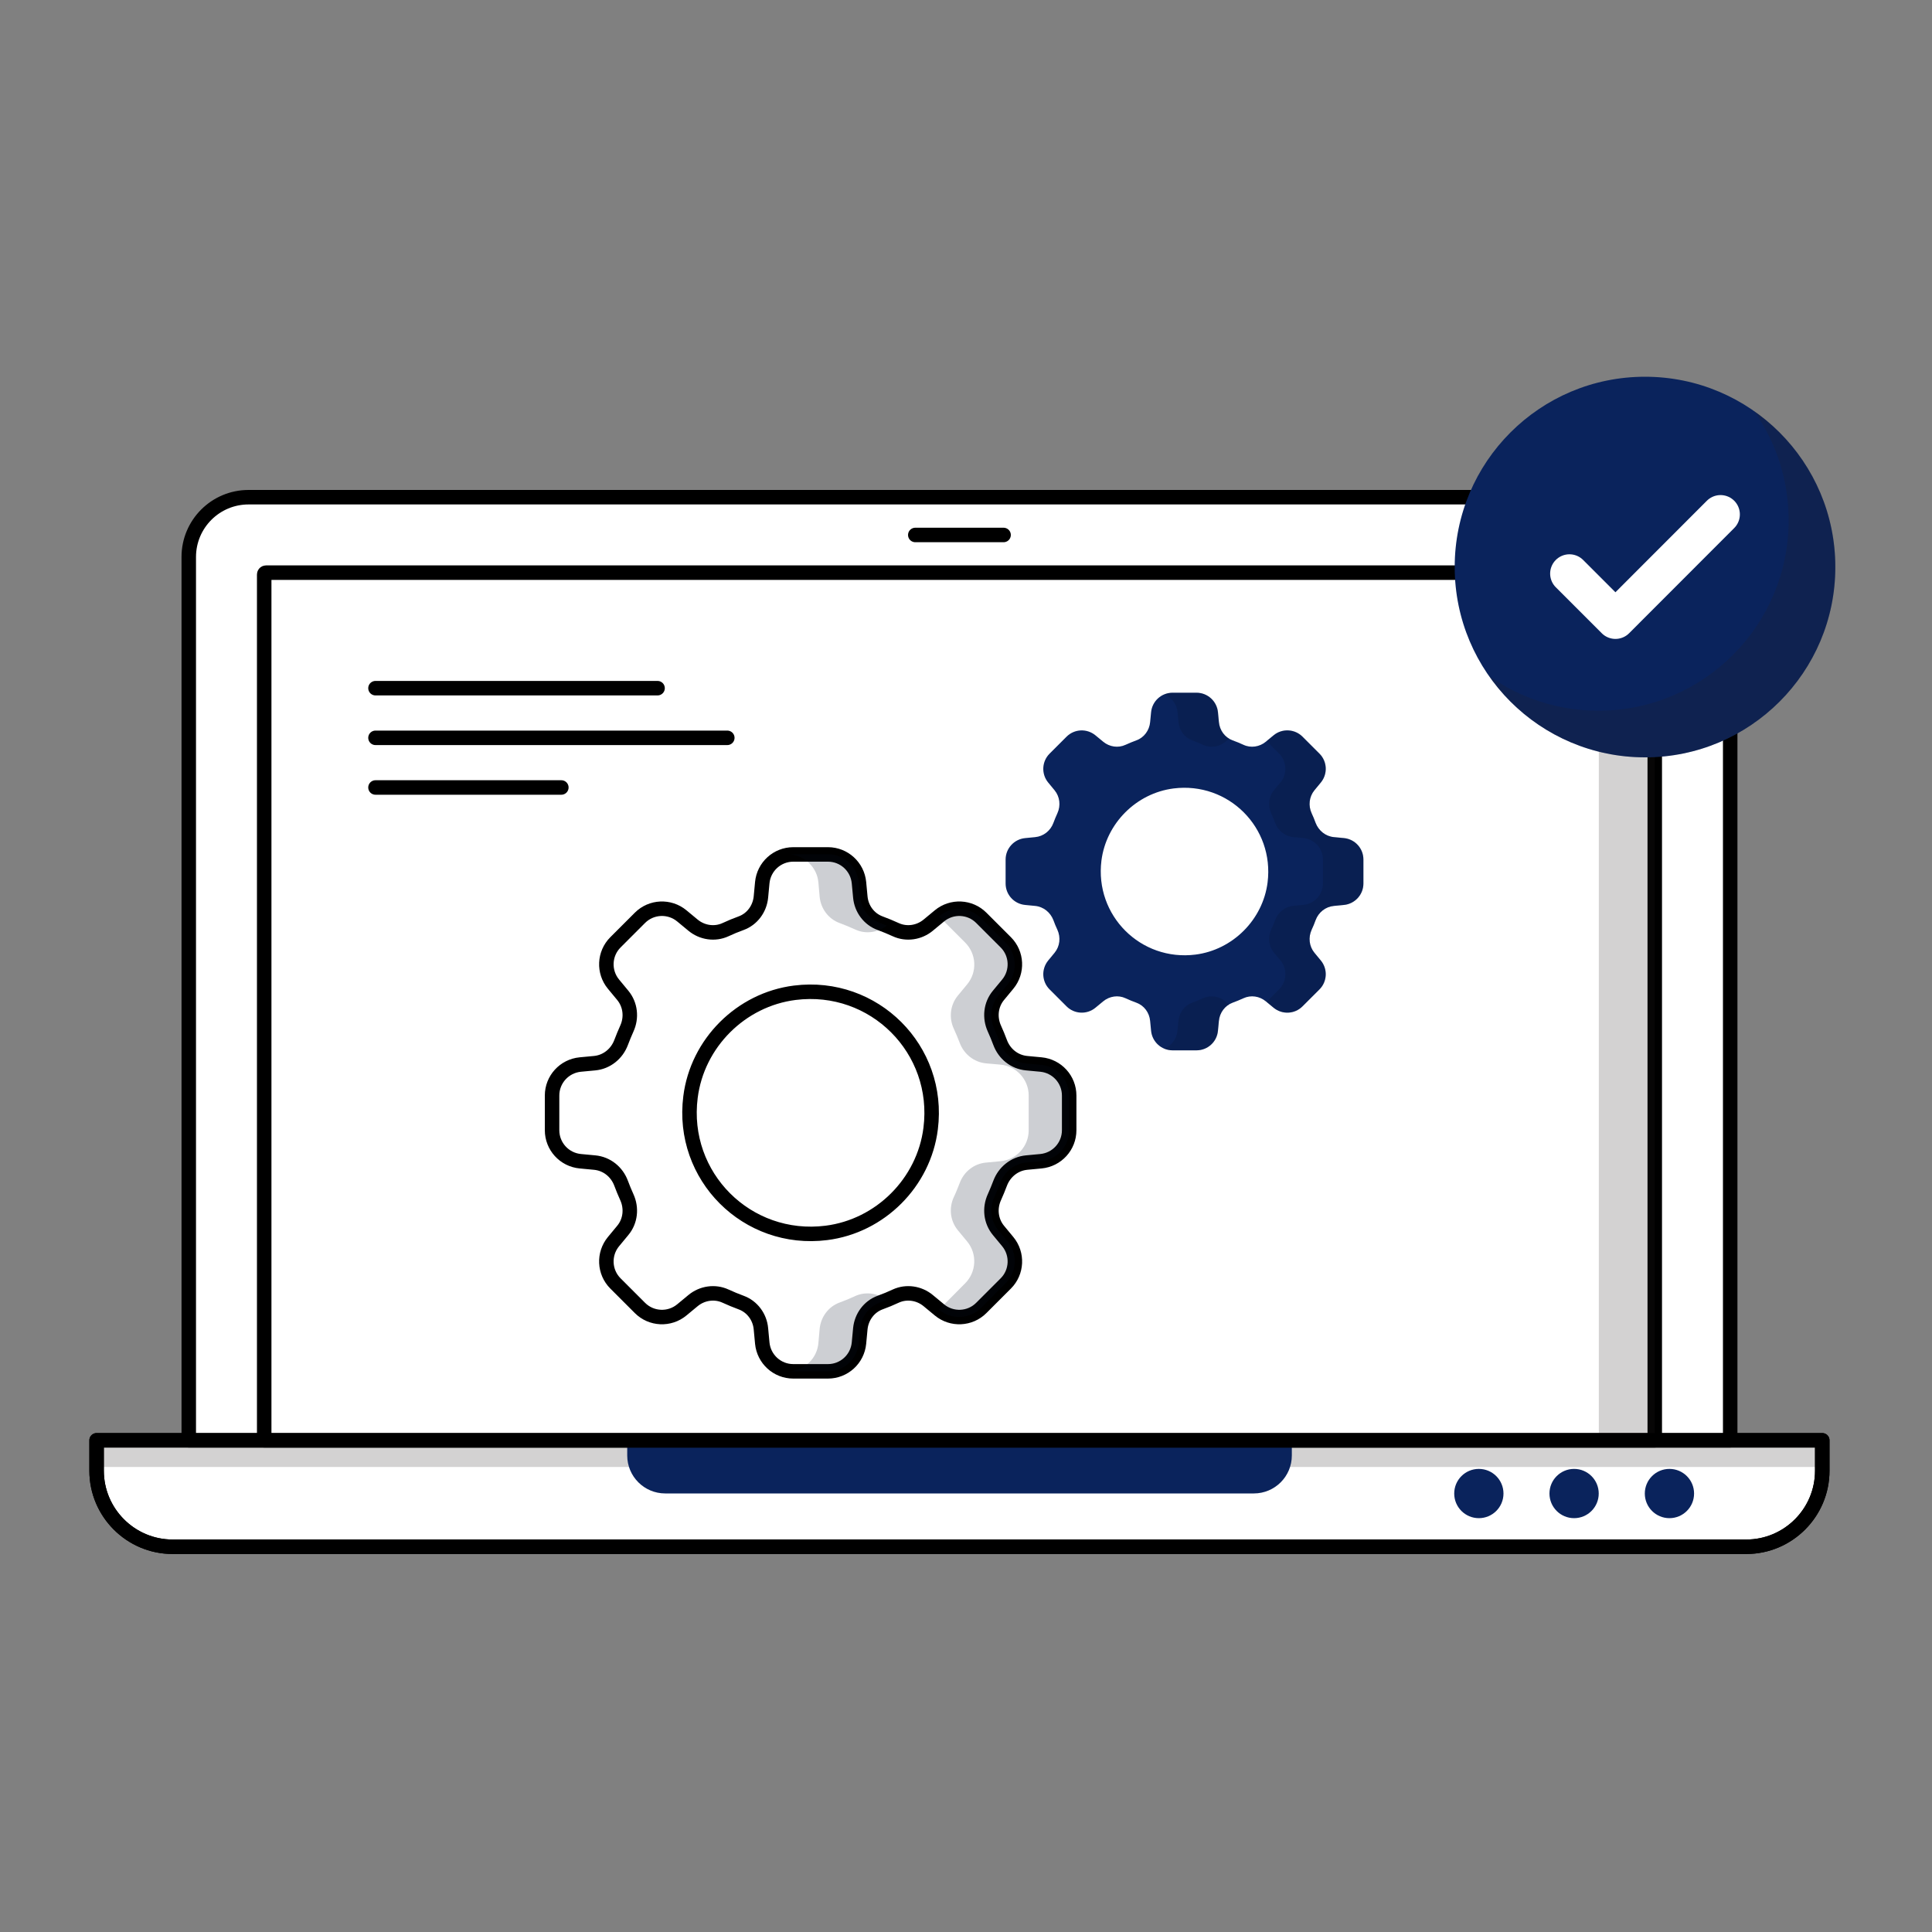 <svg xmlns="http://www.w3.org/2000/svg" id="Layer_1" data-name="Layer 1" viewBox="0 0 200 200"><rect x="0" y="0" width="200" height="200" fill="#808080" stroke="none"/><defs><style>      .cls-1 {        fill: #040e25;      }      .cls-2, .cls-3 {        fill: #231f20;      }      .cls-4 {        stroke: #fff;        stroke-width: 4px;      }      .cls-4, .cls-5 {        fill: none;      }      .cls-4, .cls-5, .cls-6 {        stroke-linecap: round;        stroke-linejoin: round;      }      .cls-7, .cls-3 {        opacity: .2;      }      .cls-5, .cls-6 {        stroke: #000;        stroke-width: 1.5px;      }      .cls-6 {        fill: #fff;      }      .cls-8 {        fill: #0a235c;      }    </style></defs><path class="cls-6" d="M10,149.1h178.64v3.15c0,4.34-3.53,7.87-7.87,7.87H17.87c-4.34,0-7.87-3.53-7.87-7.87v-3.15h0Z"></path><path class="cls-3" d="M188.65,149.1c0,.95-.12,1.87-.35,2.76H10.36c-.23-.89-.35-1.81-.35-2.76h178.64Z"></path><path class="cls-8" d="M64.92,149.1h68.81v1.57c0,2.17-1.76,3.93-3.93,3.93h-60.94c-2.17,0-3.93-1.76-3.93-3.93v-1.57h0Z"></path><circle class="cls-8" cx="153.09" cy="154.61" r="2.55"></circle><circle class="cls-8" cx="162.95" cy="154.61" r="2.55"></circle><circle class="cls-8" cx="172.82" cy="154.61" r="2.55"></circle><path class="cls-6" d="M25.73,51.47h147.19c3.42,0,6.19,2.77,6.19,6.19v91.44H19.54V57.66c0-3.42,2.77-6.19,6.19-6.19Z"></path><path class="cls-6" d="M54.6,32.22h89.63v143.95H54.6c-.1,0-.19-.08-.19-.19V32.41c0-.1.08-.19.19-.19Z" transform="translate(203.52 4.87) rotate(90)"></path><path class="cls-3" d="M171.3,59.47v89.64h-5.79V59.47c0-.1-.09-.19-.19-.19h5.79c.11,0,.19.09.19.19Z"></path><path class="cls-5" d="M10,149.1h178.64v3.15c0,4.34-3.53,7.87-7.87,7.87H17.87c-4.34,0-7.87-3.53-7.87-7.87v-3.15h0Z"></path><g><circle class="cls-8" cx="170.29" cy="58.7" r="19.7"></circle><g class="cls-7"><path class="cls-2" d="M190,58.7c0,5.45-2.21,10.36-5.77,13.93-3.57,3.56-8.49,5.77-13.93,5.77-6.68,0-12.57-3.32-16.13-8.4,3.2,2.25,7.09,3.57,11.29,3.57,5.45,0,10.37-2.21,13.93-5.77,3.57-3.57,5.77-8.49,5.77-13.93,0-4.22-1.32-8.11-3.57-11.31.95.66,1.83,1.41,2.64,2.21,3.56,3.57,5.77,8.49,5.77,13.93Z"></path></g><polyline class="cls-4" points="162.47 59.38 167.23 64.14 178.11 53.25"></polyline></g><line class="cls-6" x1="38.87" y1="71.24" x2="68.07" y2="71.24"></line><line class="cls-6" x1="38.87" y1="76.38" x2="75.29" y2="76.38"></line><line class="cls-6" x1="38.87" y1="81.52" x2="58.11" y2="81.52"></line><line class="cls-6" x1="94.75" y1="55.38" x2="103.89" y2="55.38"></line><g><path class="cls-6" d="M107.76,110.2l-1.49-.14c-1.26-.12-2.3-.96-2.74-2.15-.18-.49-.38-.96-.59-1.43-.52-1.14-.38-2.48.42-3.44l.96-1.16c1.06-1.28.97-3.16-.2-4.33l-2.54-2.54c-1.17-1.17-3.05-1.26-4.33-.2l-1.16.96c-.94.78-2.25.98-3.36.47-.53-.24-1.07-.47-1.62-.67-1.15-.42-1.94-1.49-2.05-2.71l-.14-1.49c-.16-1.65-1.54-2.92-3.21-2.92h-3.59c-1.66,0-3.05,1.26-3.21,2.92l-.14,1.49c-.12,1.22-.9,2.29-2.05,2.71-.55.2-1.09.42-1.62.67-1.11.51-2.42.31-3.36-.47l-1.16-.96c-1.28-1.06-3.16-.97-4.33.2l-2.54,2.54c-1.17,1.17-1.26,3.05-.2,4.33l.96,1.16c.8.97.94,2.3.42,3.44-.21.47-.41.95-.59,1.43-.44,1.18-1.49,2.03-2.74,2.15l-1.49.14c-1.65.16-2.92,1.54-2.92,3.21v3.59c0,1.66,1.26,3.05,2.92,3.21l1.49.14c1.26.12,2.3.96,2.74,2.15.18.49.38.96.59,1.43.52,1.14.38,2.48-.42,3.44l-.96,1.16c-1.06,1.28-.97,3.16.2,4.33l2.54,2.54c1.17,1.17,3.05,1.26,4.33.2l1.16-.96c.94-.78,2.25-.98,3.36-.47.53.24,1.07.47,1.62.67,1.15.42,1.94,1.49,2.05,2.71l.14,1.49c.16,1.65,1.54,2.92,3.21,2.92h3.59c1.66,0,3.05-1.26,3.21-2.92l.14-1.49c.12-1.22.9-2.29,2.05-2.71.55-.2,1.09-.42,1.62-.67,1.11-.51,2.42-.31,3.36.47l1.16.96c1.28,1.06,3.16.97,4.33-.2l2.54-2.54c1.17-1.17,1.26-3.05.2-4.33l-.96-1.16c-.8-.97-.94-2.3-.42-3.44.21-.47.41-.95.59-1.43.44-1.18,1.49-2.03,2.74-2.15l1.49-.14c1.65-.16,2.92-1.54,2.92-3.21v-3.59c0-1.66-1.26-3.05-2.92-3.21ZM85.54,127.63c-8.2,1.03-15.1-5.86-14.06-14.06.7-5.59,5.22-10.1,10.8-10.8,8.2-1.03,15.1,5.86,14.06,14.06-.7,5.59-5.22,10.1-10.8,10.8Z"></path><path class="cls-8" d="M139.12,86.76l-1.03-.1c-.87-.08-1.59-.67-1.9-1.48-.12-.34-.26-.67-.41-.99-.36-.79-.26-1.71.29-2.38l.66-.8c.73-.89.67-2.18-.14-2.99l-1.76-1.76c-.81-.81-2.11-.87-2.99-.14l-.8.66c-.65.54-1.56.68-2.32.32-.36-.17-.74-.32-1.12-.46-.8-.29-1.34-1.03-1.42-1.88l-.1-1.03c-.11-1.14-1.07-2.02-2.22-2.02h-2.48c-1.15,0-2.11.87-2.22,2.02l-.1,1.03c-.08.84-.62,1.59-1.42,1.88-.38.14-.75.29-1.12.46-.77.36-1.67.22-2.32-.32l-.8-.66c-.89-.73-2.18-.67-2.99.14l-1.76,1.76c-.81.81-.87,2.11-.14,2.99l.66.8c.55.67.65,1.59.29,2.38-.15.32-.28.65-.41.99-.3.82-1.03,1.4-1.9,1.48l-1.03.1c-1.14.11-2.02,1.07-2.02,2.22v2.48c0,1.15.87,2.11,2.02,2.22l1.03.1c.87.08,1.59.67,1.9,1.48.12.34.26.67.41.99.36.79.26,1.71-.29,2.38l-.66.8c-.73.89-.67,2.18.14,2.99l1.76,1.76c.81.81,2.11.87,2.99.14l.8-.66c.65-.54,1.56-.68,2.32-.32.36.17.74.32,1.12.46.8.29,1.34,1.03,1.42,1.88l.1,1.03c.11,1.14,1.07,2.02,2.22,2.02h2.48c1.15,0,2.11-.87,2.22-2.02l.1-1.03c.08-.84.62-1.59,1.42-1.88.38-.14.75-.29,1.12-.46.77-.36,1.67-.22,2.32.32l.8.66c.89.73,2.18.67,2.99-.14l1.76-1.76c.81-.81.87-2.11.14-2.99l-.66-.8c-.55-.67-.65-1.59-.29-2.38.15-.32.29-.65.41-.99.3-.82,1.03-1.4,1.9-1.48l1.03-.1c1.14-.11,2.02-1.07,2.02-2.22v-2.48c0-1.15-.87-2.11-2.02-2.22ZM123.75,98.82c-5.67.71-10.44-4.05-9.73-9.73.49-3.86,3.61-6.98,7.47-7.47,5.67-.71,10.44,4.05,9.73,9.73-.49,3.86-3.61,6.98-7.47,7.47Z"></path></g><g class="cls-7"><g><path class="cls-1" d="M88.53,134.17c-.54.25-1.07.47-1.62.67-1.15.42-1.94,1.49-2.06,2.72l-.13,1.48c-.14,1.56-1.38,2.76-2.9,2.91.09.01.2.01.29.01h3.59c1.66,0,3.05-1.26,3.2-2.92l.14-1.48c.11-1.23.9-2.3,2.05-2.72.24-.08.46-.17.69-.27-.93-.72-2.18-.89-3.26-.4Z"></path><path class="cls-1" d="M91.8,95.82c-.93.72-2.19.91-3.27.4-.54-.25-1.07-.46-1.62-.67-1.15-.42-1.94-1.49-2.06-2.71l-.13-1.49c-.14-1.55-1.38-2.75-2.9-2.91.09-.01.2-.01.29-.01h3.59c1.66,0,3.05,1.27,3.2,2.92l.14,1.49c.11,1.22.9,2.29,2.05,2.71.24.09.47.18.7.27Z"></path><path class="cls-1" d="M110.68,113.4v3.6c0,1.66-1.27,3.05-2.93,3.2l-1.49.14c-1.25.11-2.3.96-2.74,2.14-.18.48-.37.97-.59,1.43-.53,1.14-.38,2.47.41,3.44l.97,1.16c1.06,1.28.97,3.15-.21,4.33l-2.53,2.55c-1.18,1.17-3.06,1.26-4.34.21l-.05-.04c.07-.04.13-.1.2-.16l2.53-2.55c1.17-1.17,1.27-3.05.21-4.33l-.96-1.16c-.8-.97-.95-2.3-.42-3.44.22-.46.41-.95.6-1.43.43-1.19,1.48-2.03,2.74-2.14l1.49-.14c1.65-.15,2.92-1.55,2.92-3.2v-3.6c0-1.66-1.27-3.05-2.92-3.2l-1.49-.13c-1.26-.12-2.31-.97-2.74-2.15-.19-.48-.38-.96-.6-1.43-.53-1.14-.38-2.47.42-3.44l.96-1.16c1.06-1.28.97-3.15-.21-4.33l-2.53-2.53c-.06-.06-.12-.12-.2-.16l.05-.04c1.28-1.06,3.15-.97,4.34.21l2.53,2.53c.36.36.62.78.77,1.24.35,1.03.18,2.21-.57,3.09l-.14.18-.82.99c-.79.97-.94,2.3-.41,3.44.22.47.41.95.59,1.43.44,1.19,1.49,2.03,2.74,2.15l1.49.13c1.66.15,2.93,1.55,2.93,3.2Z"></path></g><g><path class="cls-1" d="M127.24,103.98c-.6.35-.99.99-1.06,1.7l-.09,1.03c-.1,1.14-1.07,2.02-2.22,2.02h-2.48c-.3,0-.59-.06-.86-.18.74-.3,1.29-1,1.36-1.84l.1-1.03c.08-.84.62-1.59,1.42-1.88.38-.13.75-.29,1.11-.46.77-.35,1.67-.22,2.33.32l.38.32Z"></path><path class="cls-1" d="M127.24,76.46l-.38.32c-.66.54-1.56.68-2.33.32-.36-.16-.73-.32-1.11-.46-.8-.29-1.34-1.03-1.42-1.88l-.1-1.03c-.07-.84-.62-1.54-1.36-1.83.27-.11.56-.18.86-.18h2.48c1.14,0,2.11.87,2.22,2.01l.09,1.03c.07.71.46,1.35,1.06,1.7Z"></path><path class="cls-1" d="M141.14,88.98v2.48c0,1.15-.88,2.11-2.02,2.22l-1.04.1c-.87.08-1.59.67-1.9,1.48-.12.34-.26.67-.4.99-.36.79-.27,1.71.29,2.38l.66.8c.73.89.68,2.18-.13,3l-1.76,1.75c-.81.81-2.1.88-2.99.14l-.73-.61,1.29-1.29c.81-.81.88-2.11.14-3l-.67-.8c-.55-.67-.65-1.59-.29-2.38.15-.32.29-.65.41-.99.3-.81,1.03-1.4,1.9-1.48l1.03-.1c1.14-.1,2.02-1.06,2.02-2.22v-2.48c0-1.14-.88-2.1-2.02-2.22l-1.03-.09c-.87-.08-1.6-.67-1.9-1.48-.12-.34-.26-.67-.41-1-.36-.78-.26-1.71.29-2.38l.67-.8c.73-.88.67-2.17-.14-2.99l-1.29-1.3.73-.6c.89-.73,2.17-.67,2.99.13l1.76,1.76c.81.81.87,2.11.13,2.99l-.66.8c-.56.67-.65,1.6-.29,2.38.14.33.28.66.4,1,.31.81,1.03,1.4,1.9,1.48l1.04.09c1.14.11,2.02,1.07,2.02,2.22Z"></path></g></g></svg>